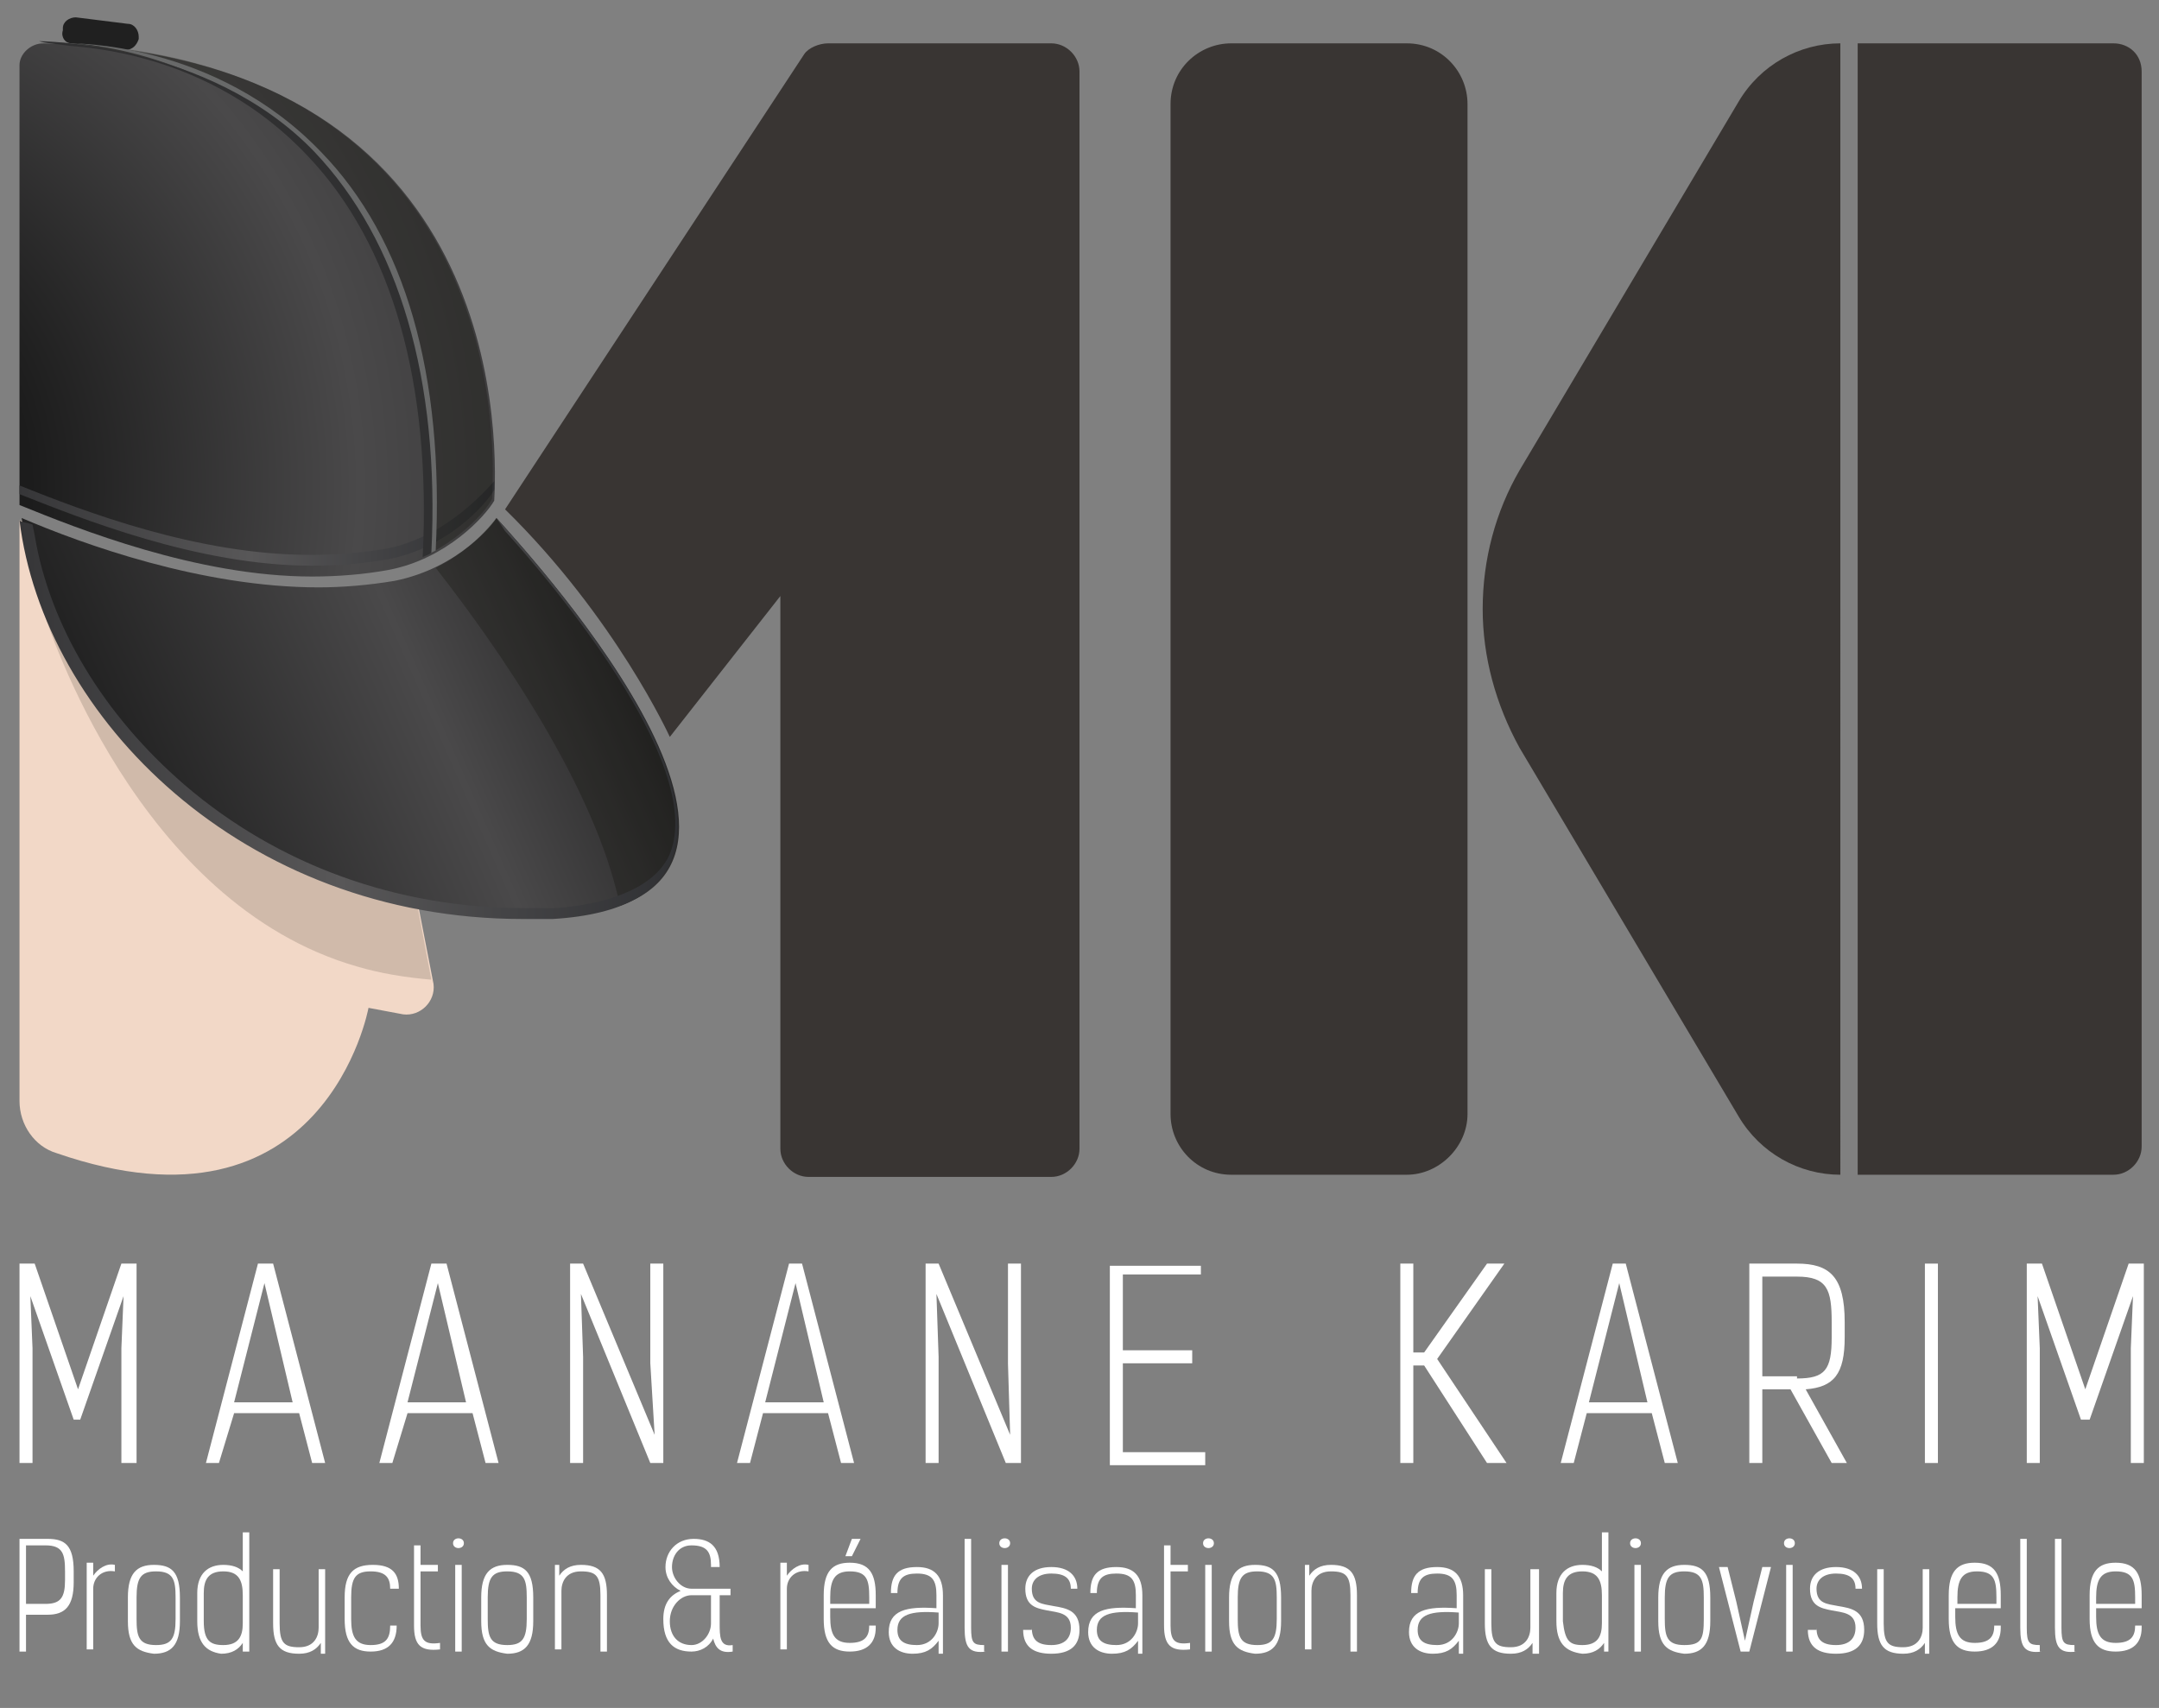 <?xml version="1.0" encoding="utf-8"?>
<!-- Generator: Adobe Illustrator 26.0.2, SVG Export Plug-In . SVG Version: 6.00 Build 0)  -->
<svg version="1.0" id="Calque_1" xmlns="http://www.w3.org/2000/svg" xmlns:xlink="http://www.w3.org/1999/xlink" x="0px" y="0px"
	 viewBox="0 0 99.6 78.8" style="enable-background:new 0 0 99.6 78.8;" xml:space="preserve">
<rect x="0" y="0" width="99.6" height="78.8" fill="#808080" stroke="none"/>
<style type="text/css">
	.st0{fill:#FFFFFF;}
	.st1{fill:#F2D8C7;}
	.st2{opacity:0.15;fill:#13120D;}
	.st3{fill:url(#SVGID_1_);}
	.st4{fill:url(#SVGID_00000179640449197156761850000002959464784340679858_);}
	.st5{fill:url(#SVGID_00000060000902282645011320000016159109543201793163_);}
	.st6{opacity:0.3;fill:#13120D;}
	.st7{fill:#393533;}
	.st8{fill:url(#SVGID_00000098943461901814566910000007094289623851236022_);}
	.st9{fill:#202020;}
	.st10{fill:#686969;}
	.st11{fill:#303031;}
</style>
<g>
	<path class="st0" d="M1.2,74.4v1.8H0.9V71h1.3c0.8,0,1.2,0.3,1.2,1.5v0.5c0,1.1-0.4,1.5-1.2,1.5H1.2z M2.1,74C2.8,74,3,73.7,3,72.9
		v-0.4c0-0.8-0.1-1.2-0.9-1.2H1.2V74H2.1z"/>
	<path class="st0" d="M4.3,72.2l0,0.5c0.2-0.3,0.6-0.6,1-0.5v0.3c-0.6-0.1-1,0.3-1,0.8l0,2.8H4v-4H4.3z"/>
	<path class="st0" d="M5.9,74.8v-1.1c0-1.1,0.4-1.5,1.2-1.5c0.8,0,1.2,0.3,1.2,1.5v1.1c0,1.1-0.4,1.5-1.2,1.5
		C6.3,76.2,5.9,75.9,5.9,74.8z M8.1,74.7v-1c0-0.8-0.1-1.2-0.9-1.2c-0.7,0-0.9,0.3-0.9,1.2v1c0,0.8,0.1,1.2,0.9,1.2
		C7.9,75.9,8.1,75.6,8.1,74.7z"/>
	<path class="st0" d="M9.1,74.8v-1.3c0-0.9,0.5-1.3,1.2-1.3c0.4,0,0.7,0.1,0.9,0.3v-1.8h0.3v5.5h-0.3l0-0.4c-0.2,0.3-0.5,0.5-1,0.5
		C9.5,76.2,9.1,75.8,9.1,74.8z M10.3,75.9c0.7,0,0.9-0.4,0.9-1v-1.3c0-0.7-0.2-1.1-0.9-1.1c-0.7,0-0.9,0.4-0.9,1v1.3
		C9.4,75.7,9.7,75.9,10.3,75.9z"/>
	<path class="st0" d="M14.8,76.2l0-0.4c-0.2,0.3-0.5,0.5-1,0.5c-0.9,0-1.2-0.4-1.2-1.4v-2.5h0.3v2.5c0,0.9,0.2,1.1,0.9,1.1
		s0.9-0.5,0.9-0.9v-2.7h0.3v3.9H14.8z"/>
	<path class="st0" d="M18.3,75c0,0.8-0.4,1.2-1.2,1.2c-0.8,0-1.2-0.4-1.2-1.5v-1c0-1.1,0.4-1.5,1.3-1.5c0.9,0,1.2,0.4,1.2,1.1H18
		c0-0.5-0.2-0.8-0.9-0.8c-0.7,0-0.9,0.3-0.9,1.2v1c0,0.8,0.2,1.2,0.9,1.2c0.7,0,0.9-0.3,0.9-0.9H18.3z"/>
	<path class="st0" d="M19.1,71.3l0.3,0v0.9h0.8v0.3h-0.8v2.5c0,0.7,0.2,0.9,0.9,0.8v0.3c-0.9,0.1-1.2-0.2-1.2-1.1V71.3z"/>
	<path class="st0" d="M21.4,71.2c0,0.3-0.5,0.3-0.5,0C20.9,70.9,21.4,70.9,21.4,71.2z M21.3,76.2H21v-4h0.3V76.2z"/>
	<path class="st0" d="M22.2,74.8v-1.1c0-1.1,0.4-1.5,1.2-1.5c0.8,0,1.2,0.3,1.2,1.5v1.1c0,1.1-0.4,1.5-1.2,1.5
		C22.6,76.2,22.2,75.9,22.2,74.8z M24.3,74.7v-1c0-0.8-0.1-1.2-0.9-1.2c-0.7,0-0.9,0.3-0.9,1.2v1c0,0.8,0.1,1.2,0.9,1.2
		C24.1,75.9,24.3,75.6,24.3,74.7z"/>
	<path class="st0" d="M25.8,72.3l0,0.4c0.2-0.3,0.5-0.5,1-0.5c0.9,0,1.2,0.4,1.2,1.4v2.6h-0.3v-2.6c0-0.9-0.2-1.1-0.9-1.1
		s-0.9,0.5-0.9,0.9v2.7h-0.3v-3.9H25.8z"/>
	<path class="st0" d="M32.8,72.2c0-0.6-0.2-0.9-0.9-0.9c-0.6,0-0.9,0.5-0.9,1c0,0.5,0.4,1,0.9,1h1.8v0.3h-0.5v1.3c0,0.6,0,1.1,0.6,1
		v0.3c-0.6,0.1-0.8-0.2-0.9-0.6c-0.2,0.4-0.6,0.6-1,0.6c-0.8,0-1.3-0.4-1.3-1.5c0-0.7,0.3-1.1,0.8-1.3c-0.4-0.2-0.7-0.6-0.7-1.1
		c0-0.7,0.5-1.3,1.3-1.3c0.7,0,1.2,0.3,1.2,1.3H32.8z M32.8,73.6h-0.9c-0.5,0-1,0.5-1,1.2c0,0.7,0.4,1.1,1,1.1c0.5,0,0.9-0.5,0.9-1
		V73.6z"/>
	<path class="st0" d="M36.3,72.2l0,0.5c0.2-0.3,0.6-0.6,1-0.5v0.3c-0.6-0.1-1,0.3-1,0.8l0,2.8H36v-4H36.3z"/>
	<path class="st0" d="M40.4,75.1c0,0.7-0.4,1.1-1.2,1.1c-0.8,0-1.2-0.4-1.2-1.5v-1.1c0-1.1,0.4-1.5,1.2-1.5c0.9,0,1.2,0.5,1.2,1.5
		v0.6h-2.1v0.4c0,0.8,0.2,1.2,0.9,1.2c0.7,0,0.9-0.3,0.9-0.8H40.4z M40.1,74v-0.3c0-0.8-0.1-1.2-0.9-1.2c-0.7,0-0.9,0.4-0.9,1.2V74
		H40.1z M39,71.8L39,71.8l0.3-0.8h0.4v0l-0.4,0.8H39z"/>
	<path class="st0" d="M43.3,76.2l0-0.5c-0.3,0.4-0.6,0.6-1.2,0.6c-0.6,0-1.1-0.3-1.1-1c0-1,0.8-1.2,2.2-1.1v-0.6c0-0.7-0.2-1-0.9-1
		c-0.6,0-0.9,0.2-0.9,0.9h-0.3c0-0.8,0.3-1.2,1.2-1.2c0.8,0,1.2,0.4,1.2,1.3v2.7H43.3z M43.3,74.4c-1.3-0.1-1.9,0.1-1.9,0.8
		c0,0.5,0.3,0.7,0.9,0.7c0.7,0,1-0.6,1-1V74.4z"/>
	<path class="st0" d="M45.5,76.2c-0.8,0.1-1-0.2-1-1.1V71h0.3v4.1c0,0.7,0.1,0.8,0.6,0.8V76.2z"/>
	<path class="st0" d="M46.6,71.2c0,0.3-0.5,0.3-0.5,0C46.1,70.9,46.6,70.9,46.6,71.2z M46.5,76.2h-0.3v-4h0.3V76.2z"/>
	<path class="st0" d="M47.6,75.1c0,0.5,0.2,0.8,0.9,0.8c0.6,0,0.9-0.3,0.9-0.8c0-0.7-0.6-0.7-1.1-0.8c-0.5-0.1-1-0.2-1-1
		c0-0.6,0.4-1,1.2-1c0.8,0,1.2,0.4,1.2,1h-0.3c0-0.5-0.3-0.7-0.9-0.7c-0.6,0-0.9,0.3-0.9,0.7c0,0.7,0.5,0.7,1,0.8
		c0.6,0.1,1.2,0.2,1.2,1.1c0,0.7-0.4,1.1-1.3,1.1c-0.8,0-1.3-0.3-1.3-1.1H47.6z"/>
	<path class="st0" d="M52.5,76.2l0-0.5c-0.3,0.4-0.6,0.6-1.2,0.6c-0.6,0-1.1-0.3-1.1-1c0-1,0.8-1.2,2.2-1.1v-0.6c0-0.7-0.2-1-0.9-1
		c-0.6,0-0.9,0.2-0.9,0.9h-0.3c0-0.8,0.3-1.2,1.2-1.2c0.8,0,1.2,0.4,1.2,1.3v2.7H52.5z M52.5,74.4c-1.3-0.1-1.9,0.1-1.9,0.8
		c0,0.5,0.3,0.7,0.9,0.7c0.7,0,1-0.6,1-1V74.4z"/>
	<path class="st0" d="M53.7,71.3l0.3,0v0.9h0.8v0.3H54v2.5c0,0.7,0.2,0.9,0.9,0.8v0.3c-0.9,0.1-1.2-0.2-1.2-1.1V71.3z"/>
	<path class="st0" d="M56,71.2c0,0.3-0.5,0.3-0.5,0C55.5,70.9,56,70.9,56,71.2z M55.9,76.2h-0.3v-4h0.3V76.2z"/>
	<path class="st0" d="M56.7,74.8v-1.1c0-1.1,0.4-1.5,1.2-1.5c0.8,0,1.2,0.3,1.2,1.5v1.1c0,1.1-0.4,1.5-1.2,1.5
		C57.1,76.2,56.7,75.9,56.7,74.8z M58.9,74.7v-1c0-0.8-0.1-1.2-0.9-1.2c-0.7,0-0.9,0.3-0.9,1.2v1c0,0.8,0.1,1.2,0.9,1.2
		C58.7,75.9,58.9,75.6,58.9,74.7z"/>
	<path class="st0" d="M60.4,72.3l0,0.4c0.2-0.3,0.5-0.5,1-0.5c0.9,0,1.2,0.4,1.2,1.4v2.6h-0.3v-2.6c0-0.9-0.2-1.1-0.9-1.1
		c-0.7,0-0.9,0.5-0.9,0.9v2.7h-0.3v-3.9H60.4z"/>
	<path class="st0" d="M67.3,76.2l0-0.5c-0.3,0.4-0.6,0.6-1.2,0.6c-0.6,0-1.1-0.3-1.1-1c0-1,0.8-1.2,2.2-1.1v-0.6c0-0.7-0.2-1-0.9-1
		c-0.6,0-0.9,0.2-0.9,0.9h-0.3c0-0.8,0.3-1.2,1.2-1.2c0.8,0,1.2,0.4,1.2,1.3v2.7H67.3z M67.3,74.4c-1.3-0.1-1.9,0.1-1.9,0.8
		c0,0.5,0.3,0.7,0.9,0.7c0.7,0,1-0.6,1-1V74.4z"/>
	<path class="st0" d="M70.7,76.2l0-0.4c-0.2,0.3-0.5,0.5-1,0.5c-0.9,0-1.2-0.4-1.2-1.4v-2.5h0.3v2.5c0,0.9,0.2,1.1,0.9,1.1
		c0.7,0,0.9-0.5,0.9-0.9v-2.7H71v3.9H70.7z"/>
	<path class="st0" d="M71.8,74.8v-1.3c0-0.9,0.5-1.3,1.2-1.3c0.4,0,0.7,0.1,0.9,0.3v-1.8h0.3v5.5H74l0-0.4c-0.2,0.3-0.5,0.5-1,0.5
		C72.2,76.2,71.8,75.8,71.8,74.8z M73,75.9c0.7,0,0.9-0.4,0.9-1v-1.3c0-0.7-0.2-1.1-0.9-1.1s-0.9,0.4-0.9,1v1.3
		C72.2,75.7,72.4,75.9,73,75.9z"/>
	<path class="st0" d="M75.7,71.2c0,0.3-0.5,0.3-0.5,0C75.2,70.9,75.7,70.9,75.7,71.2z M75.7,76.2h-0.3v-4h0.3V76.2z"/>
	<path class="st0" d="M76.5,74.8v-1.1c0-1.1,0.4-1.5,1.2-1.5c0.8,0,1.2,0.3,1.2,1.5v1.1c0,1.1-0.4,1.5-1.2,1.5
		C76.9,76.2,76.5,75.9,76.5,74.8z M78.6,74.7v-1c0-0.8-0.1-1.2-0.9-1.2c-0.7,0-0.9,0.3-0.9,1.2v1c0,0.8,0.1,1.2,0.9,1.2
		C78.5,75.9,78.6,75.6,78.6,74.7z"/>
	<path class="st0" d="M79.7,72.3l0.4,1.6l0.4,1.8h0l0.4-1.8l0.4-1.6h0.4l-1,3.9h-0.4l-1-3.9H79.7z"/>
	<path class="st0" d="M82.8,71.2c0,0.3-0.5,0.3-0.5,0C82.3,70.9,82.8,70.9,82.8,71.2z M82.7,76.2h-0.3v-4h0.3V76.2z"/>
	<path class="st0" d="M83.8,75.1c0,0.5,0.2,0.8,0.9,0.8c0.6,0,0.9-0.3,0.9-0.8c0-0.7-0.6-0.7-1.1-0.8c-0.5-0.1-1-0.2-1-1
		c0-0.6,0.4-1,1.2-1c0.8,0,1.2,0.4,1.2,1h-0.3c0-0.5-0.3-0.7-0.9-0.7c-0.6,0-0.9,0.3-0.9,0.7c0,0.7,0.5,0.7,1,0.8
		c0.6,0.1,1.2,0.2,1.2,1.1c0,0.7-0.4,1.1-1.3,1.1c-0.8,0-1.3-0.3-1.3-1.1H83.8z"/>
	<path class="st0" d="M88.8,76.2l0-0.4c-0.2,0.3-0.5,0.5-1,0.5c-0.9,0-1.2-0.4-1.2-1.4v-2.5h0.3v2.5c0,0.9,0.2,1.1,0.9,1.1
		c0.7,0,0.9-0.5,0.9-0.9v-2.7h0.3v3.9H88.8z"/>
	<path class="st0" d="M92.3,75.1c0,0.7-0.4,1.1-1.2,1.1c-0.8,0-1.2-0.4-1.2-1.5v-1.1c0-1.1,0.4-1.5,1.2-1.5c0.9,0,1.2,0.5,1.2,1.5
		v0.6h-2.1v0.4c0,0.8,0.2,1.2,0.9,1.2c0.7,0,0.9-0.3,0.9-0.8H92.3z M92.1,74v-0.3c0-0.8-0.1-1.2-0.9-1.2c-0.7,0-0.9,0.4-0.9,1.2V74
		H92.1z"/>
	<path class="st0" d="M94.2,76.2c-0.8,0.1-1-0.2-1-1.1V71h0.3v4.1c0,0.7,0.1,0.8,0.6,0.8V76.2z"/>
	<path class="st0" d="M95.8,76.2c-0.8,0.1-1-0.2-1-1.1V71h0.3v4.1c0,0.7,0.1,0.8,0.6,0.8V76.2z"/>
	<path class="st0" d="M98.8,75.1c0,0.7-0.4,1.1-1.2,1.1c-0.8,0-1.2-0.4-1.2-1.5v-1.1c0-1.1,0.4-1.5,1.2-1.5c0.9,0,1.2,0.5,1.2,1.5
		v0.6h-2.1v0.4c0,0.8,0.2,1.2,0.9,1.2c0.7,0,0.9-0.3,0.9-0.8H98.8z M98.5,74v-0.3c0-0.8-0.1-1.2-0.9-1.2c-0.7,0-0.9,0.4-0.9,1.2V74
		H98.5z"/>
</g>
<path class="st1" d="M17.8,34.1c0-2.9-0.6-5.2-1.5-7c-0.6,0-1.1,0.1-1.7,0.1c-5.4,0-10.9-2.1-13.7-3.2l0,26.8c0,1.1,0.7,2.1,1.7,2.4
	c12.4,4.3,14.4-6.7,14.4-6.7l1.6,0.3c0.8,0.1,1.5-0.6,1.4-1.4L17.8,34.1z"/>
<path class="st2" d="M10.3,26.8c-3.7-0.6-7.2-1.9-9.2-2.7c0.2,1.2,0.4,2.6,0.9,4.1c0.2,0.6,4.3,13.5,14.5,16.4
	c1,0.3,2.2,0.5,3.4,0.6l-1.7-9C16,33.3,13.1,29.7,10.3,26.8z"/>
<linearGradient id="SVGID_1_" gradientUnits="userSpaceOnUse" x1="4.093" y1="37.576" x2="32.676" y2="25.023">
	<stop  offset="0" style="stop-color:#1C1C1C"/>
	<stop  offset="0.527" style="stop-color:#4A494A"/>
	<stop  offset="1" style="stop-color:#131313"/>
</linearGradient>
<path class="st3" d="M22.9,23.9c-0.1,0.2-1.7,2.3-4.7,2.9c-1.2,0.2-2.4,0.3-3.5,0.3c-5.4,0-10.9-2-13.7-3.2
	c1.2,9.4,11,19.1,24.7,18.4C39,41.6,24.8,26,22.9,23.9z"/>
<radialGradient id="SVGID_00000050649372331413111130000009738558781184858810_" cx="-10.562" cy="22.433" r="55.52" gradientUnits="userSpaceOnUse">
	<stop  offset="0.215" style="stop-color:#1C1C1C"/>
	<stop  offset="0.489" style="stop-color:#4A494A"/>
	<stop  offset="1" style="stop-color:#131313"/>
</radialGradient>
<path style="fill:url(#SVGID_00000050649372331413111130000009738558781184858810_);" d="M14.4,26.6c1.2,0,2.4-0.1,3.5-0.3
	c2.7-0.5,4.5-2.5,4.9-3.2c0.2-3.6,0.1-20.6-20.8-21.1c-0.6,0-1.1,0.5-1.1,1l0,20.3C3.6,24.4,9.1,26.6,14.4,26.6z"/>
<linearGradient id="SVGID_00000159453626616448241250000001935366796736117951_" gradientUnits="userSpaceOnUse" x1="0.838" y1="24.17" x2="22.713" y2="24.17">
	<stop  offset="0" style="stop-color:#363638"/>
	<stop  offset="0.489" style="stop-color:#585758"/>
	<stop  offset="1" style="stop-color:#2F3033"/>
</linearGradient>
<path style="fill:url(#SVGID_00000159453626616448241250000001935366796736117951_);" d="M17.9,25.3c-1.1,0.2-2.4,0.3-3.6,0.3
	c-5.2,0-10.4-2-13.4-3.2v0.4c2.8,1.1,8.2,3.3,13.5,3.3c1.2,0,2.4-0.1,3.5-0.3c2.7-0.5,4.5-2.5,4.9-3.2c0-0.1,0-0.2,0-0.4
	C22,23.1,20.3,24.8,17.9,25.3z"/>
<path class="st6" d="M19.9,25.5c1.5-0.8,2.6-2,2.8-2.5C22.9,19.5,22.8,3.2,3.2,2C3,2,2.7,1.9,2.5,2C11.2,2.7,20.4,7,19.9,25.5z"/>
<path class="st6" d="M22.9,23.9c-0.1,0.1-1,1.4-2.8,2.3c2.9,3.7,7.4,10.2,8.5,15.6C36.4,38.8,24.6,25.8,22.9,23.9z"/>
<path class="st0" d="M1.4,59.8l0.1,2.4v5.3H0.9v-9.2h0.7l2,5.8l2-5.8h0.7v9.2H5.6v-5.3l0.1-2.4l-2,5.7H3.4L1.4,59.8z"/>
<path class="st0" d="M10.1,67.5H9.5l2.4-9.2h0.7l2.4,9.2h-0.6l-0.6-2.3h-3L10.1,67.5z M12.2,59.2l-1.4,5.5h2.7L12.2,59.2L12.2,59.2z
	"/>
<path class="st0" d="M18.1,67.5h-0.6l2.4-9.2h0.7l2.4,9.2h-0.6l-0.6-2.3h-3L18.1,67.5z M20.2,59.2l-1.4,5.5h2.7L20.2,59.2L20.2,59.2
	z"/>
<path class="st0" d="M30.7,67.5H30l-3.2-7.8h0l0.1,2.9v4.9h-0.6v-9.2h0.6l3.3,7.9h0L30,62.9v-4.6h0.6V67.5z"/>
<path class="st0" d="M34.6,67.5H34l2.4-9.2H37l2.4,9.2h-0.6l-0.6-2.3h-3L34.6,67.5z M36.7,59.2l-1.4,5.5H38L36.7,59.2L36.7,59.2z"/>
<path class="st0" d="M47.1,67.5h-0.7l-3.2-7.8h0l0.1,2.9v4.9h-0.6v-9.2h0.6l3.3,7.9h0l-0.1-3.3v-4.6h0.6V67.5z"/>
<path class="st0" d="M55.4,58.3v0.5h-3.6v3.5H55v0.6h-3.2v4.1h3.8v0.6h-4.4v-9.2H55.4z"/>
<path class="st0" d="M68.6,67.5l-2.9-4.5h-0.5v4.5h-0.6v-9.2h0.6v4.1h0.5l2.9-4.1h0.8l-3.1,4.4l3.2,4.8H68.6z"/>
<path class="st0" d="M72.6,67.5H72l2.4-9.2H75l2.4,9.2h-0.6l-0.6-2.3h-3L72.6,67.5z M74.7,59.2l-1.4,5.5H76L74.7,59.2L74.7,59.2z"/>
<path class="st0" d="M83.3,64.1l1.9,3.4h-0.7l-1.9-3.4h-1.3v3.4h-0.6v-9.2h2.2c1.5,0,2.2,0.6,2.2,2.7v0.7
	C85.1,63.4,84.6,64,83.3,64.1z M82.9,63.6c1.3,0,1.6-0.4,1.6-1.9V61c0-1.5-0.2-2.1-1.6-2.1h-1.6v4.6H82.9z"/>
<path class="st0" d="M89.4,67.5h-0.6v-9.2h0.6V67.5z"/>
<path class="st0" d="M94,59.8l0.1,2.4v5.3h-0.6v-9.2h0.7l2,5.8l2-5.8h0.7v9.2h-0.6v-5.3l0.1-2.4l-2,5.7H96L94,59.8z"/>
<path class="st7" d="M97.5,2h-2.4c0,0,0,0,0,0h-9.4v52.2h11.8c0.7,0,1.3-0.6,1.3-1.3V3.3C98.8,2.5,98.2,2,97.5,2z"/>
<linearGradient id="SVGID_00000086681308083973855350000010236266772273639819_" gradientUnits="userSpaceOnUse" x1="0.878" y1="33.159" x2="31.248" y2="33.159">
	<stop  offset="0" style="stop-color:#363638"/>
	<stop  offset="0.489" style="stop-color:#585758"/>
	<stop  offset="1" style="stop-color:#2F3033"/>
</linearGradient>
<path style="fill:url(#SVGID_00000086681308083973855350000010236266772273639819_);" d="M22.9,23.9c0,0,0.2,0.3,0.4,0.6
	c1.9,2.1,9.3,10.7,7.6,14.9c-0.6,1.4-2.5,2.3-5.3,2.5c-0.5,0-0.9,0-1.4,0c-5.9,0-11.4-2-15.7-5.7c-3.7-3.2-6.2-7.3-6.9-11.5
	c0,0-0.1-0.5-0.1-0.5C1.2,24.1,1,24.1,0.9,24C2,33.1,11.2,42.4,24.1,42.4c0.5,0,0.9,0,1.4,0C39,41.6,24.8,26,22.9,23.9z"/>
<path class="st9" d="M5.8,2.3L3.3,2C3,2,2.8,1.7,2.9,1.4l0-0.1c0-0.3,0.3-0.5,0.6-0.5l2.4,0.3c0.3,0,0.5,0.3,0.5,0.6l0,0.1
	C6.3,2.1,6.1,2.3,5.8,2.3z"/>
<path class="st10" d="M20.1,25.4l-0.4,0.2c0.4-8-1.4-14.4-5.3-18.4c-4.8-5-11-5.2-11.1-5.2L3.2,2c0.1,0,6.7-0.1,11.6,5
	C18.7,11,20.5,17.3,20.1,25.4z"/>
<path class="st11" d="M19.5,25.7c0.4-8-1.4-14.4-5.3-18.5C9.6,2.3,3.7,2.2,3.1,2.1C2.4,2,2.1,2,1.8,1.9c-0.1,0,7.8,0,12.7,5.1
	c3.9,4.1,5.8,10.5,5.4,18.5C19.8,25.6,19.7,25.6,19.5,25.7z"/>
<path class="st7" d="M64.9,54.2h-8.1c-1.6,0-2.8-1.3-2.8-2.8V4.8c0-1.6,1.3-2.8,2.8-2.8h8.1c1.6,0,2.8,1.3,2.8,2.8v46.6
	C67.7,52.9,66.4,54.2,64.9,54.2z"/>
<path class="st7" d="M23.3,23.5L37.1,2.5C37.3,2.2,37.8,2,38.2,2h10.3c0.7,0,1.3,0.6,1.3,1.3v49.7c0,0.7-0.6,1.3-1.3,1.3H37.3
	c-0.7,0-1.3-0.6-1.3-1.3V27.5L30.9,34C30.9,34,28.4,28.5,23.3,23.5z"/>
<path class="st7" d="M70.1,34.5l10.1,17c1,1.7,2.8,2.7,4.7,2.7h0V2h0c-1.9,0-3.7,1-4.7,2.7l-10.1,17c-1.1,1.9-1.7,4.1-1.7,6.4v0
	C68.4,30.3,69,32.5,70.1,34.5z"/>
</svg>
